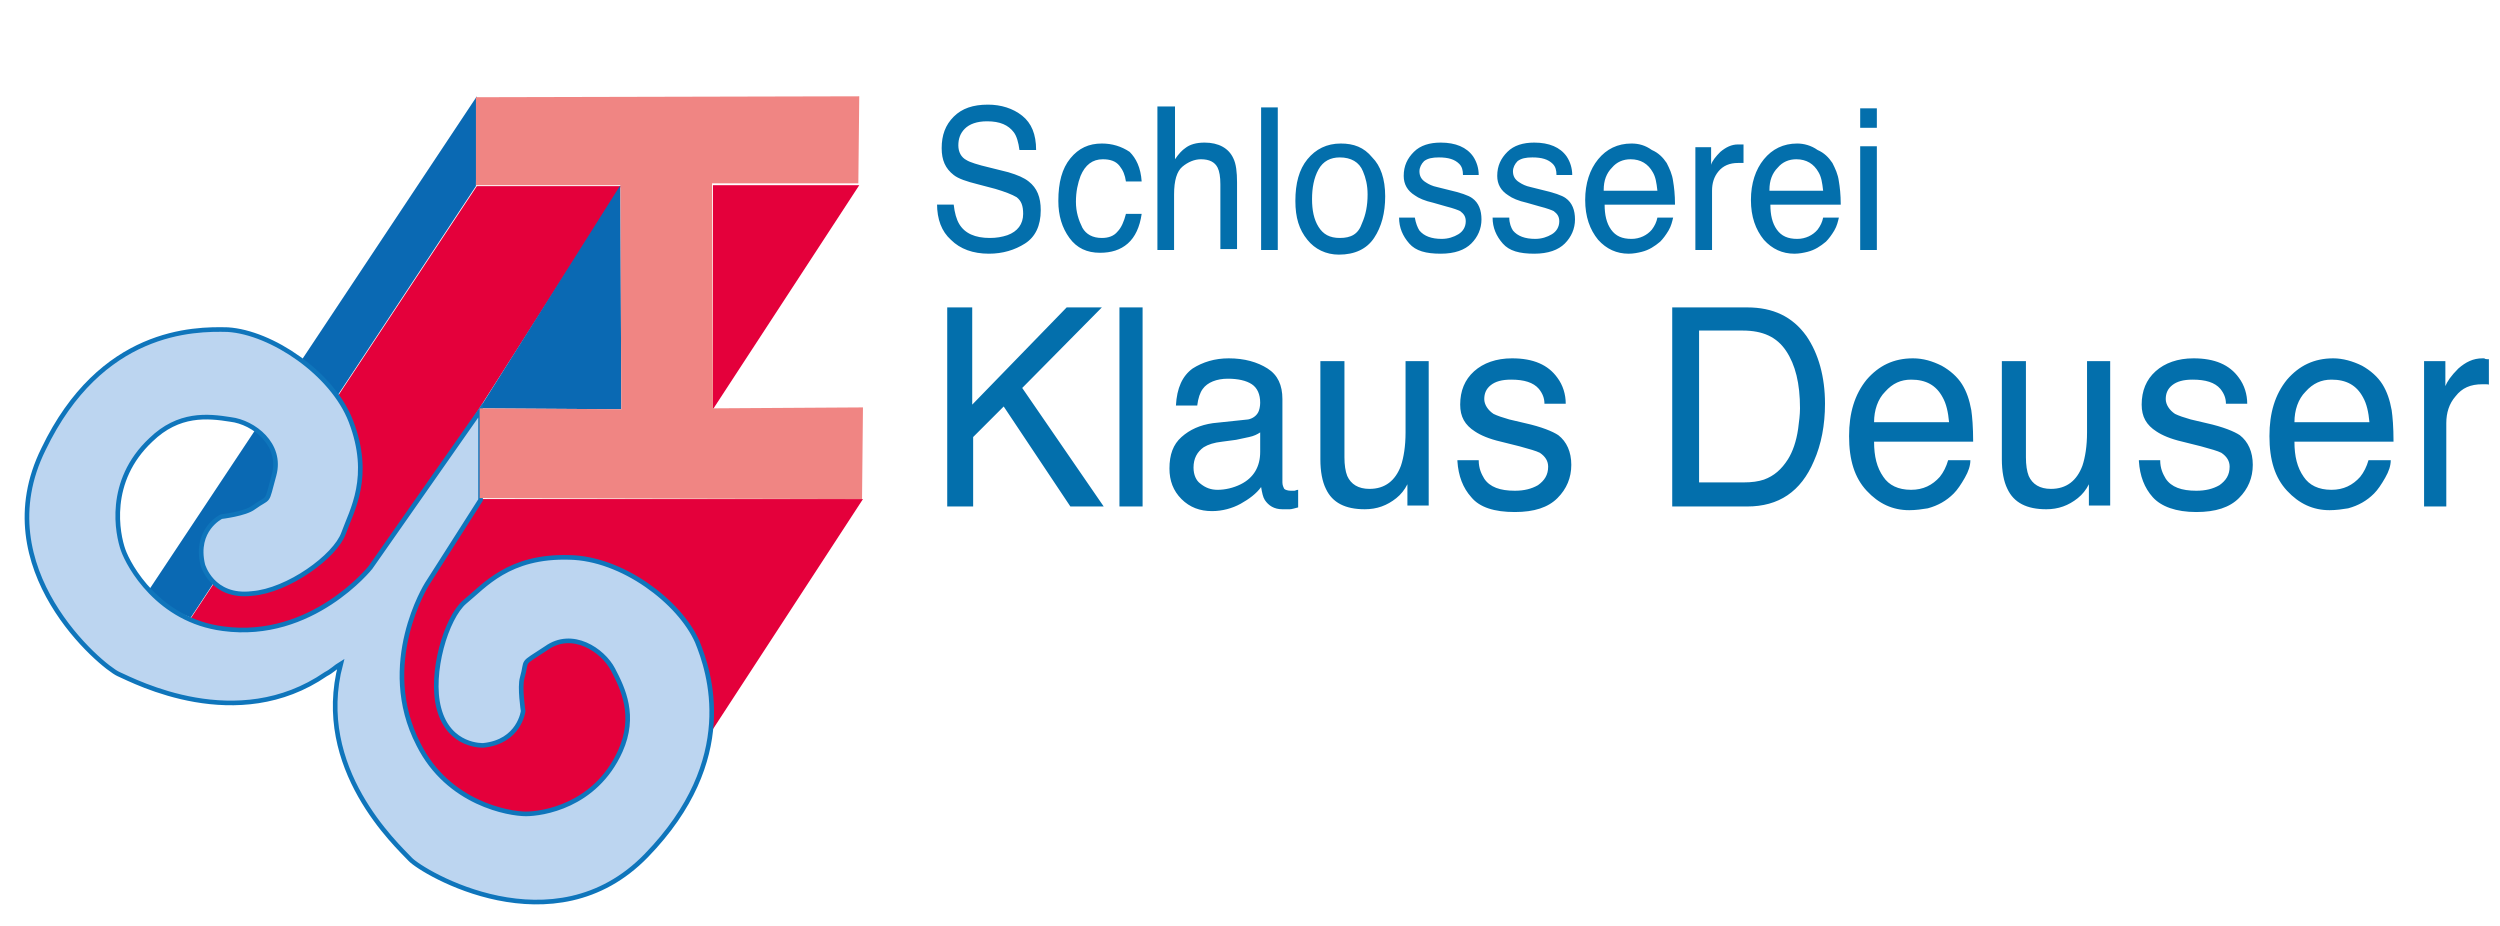 <?xml version="1.0" encoding="utf-8"?>
<!-- Generator: Adobe Illustrator 19.2.1, SVG Export Plug-In . SVG Version: 6.00 Build 0)  -->
<svg version="1.1" id="Ebene_1" xmlns="http://www.w3.org/2000/svg" xmlns:xlink="http://www.w3.org/1999/xlink" x="0px" y="0px"
	 width="270px" height="100px" viewBox="0 0 270 100" style="enable-background:new 0 0 270 100;" xml:space="preserve">
<style type="text/css">
	.st0{fill:#E4003B;}
	.st1{fill:#0A69B3;}
	.st2{fill:#BCD5F0;stroke:#0F75BB;stroke-width:0.5;}
	.st3{fill:#F08583;}
	.st4{fill:none;}
	.st5{clip-path:url(#SVGID_2_);fill:#036FAC;}
</style>
<polygon class="st0" points="51.9,53.9 36.3,78.4 61.7,93 76.1,80.1 76.9,78.9 93.2,53.9 "/>
<polygon class="st0" points="77,20 92.8,20 77,44.2 "/>
<polygon class="st1" points="51.5,10.4 51.4,20.1 20.6,66.7 15.5,64.6 "/>
<polygon class="st0" points="51.5,20.1 67.1,20.1 36.5,68 19.2,68.9 "/>
<polygon class="st1" points="51.8,44.1 67.1,44.2 67,20 "/>
<g>
	<path class="st2" d="M75.3,69.3c-1.9-4.3-8.1-9-13.8-9.1c-6.6-0.2-9.2,3.1-11.3,4.8c-2,1.7-3.8,7.7-2.8,11.5c1.1,4.2,4.8,4,4.8,4
		c3.9-0.4,4.3-3.7,4.3-3.7s-0.4-2.6-0.1-3.6c0.6-2.1-0.3-1.3,2.6-3.2c2.8-2,6.1,0.2,7.2,2.3c1.1,2.1,2.5,5,0.8,8.8
		c-2.7,6-8.5,6.8-10.2,6.8c-1.8,0-8.4-1.1-11.6-7.5c-4.5-8.7,0.9-17.3,0.9-17.3l5.8-9.1v-4.9v-4.8L40,61.3c0,0-6.3,7.9-15.9,6.6
		c-7-0.9-10.2-6.8-10.8-8.5c-0.6-1.7-1.8-7.4,3-11.9c3-2.9,6.1-2.6,8.6-2.2c2.5,0.3,5.6,2.7,4.7,6c-0.9,3.3-0.4,2.2-2.2,3.5
		c-0.9,0.7-3.5,1-3.5,1s-2.9,1.4-2,5.2c0,0,1,3.6,5.3,3.1c3.9-0.3,9-4,9.9-6.5c0.9-2.5,3.1-6.1,0.8-12.1c-2-5.2-8.6-9.6-13.3-9.9
		c-3.7-0.1-13.7,0-19.9,12.9C-1.7,61.4,11,72,12.8,72.8s12.8,6.6,22.4,0c0.6-0.3,1.1-0.8,1.6-1.1c-3,11.3,6.1,19.6,7.5,21.1
		c1.3,1.4,15.5,9.9,25.5-0.4C79.9,82,76.6,72.5,75.3,69.3z"/>
</g>
<polygon class="st3" points="51.4,10.5 51.4,20 67,20 67.1,44.2 51.8,44.1 51.8,53.8 93.1,53.9 93.2,44 77,44.1 76.9,19.8 
	92.7,19.8 92.8,10.4 "/>
<rect x="99.4" y="11" class="st4" width="179" height="32.3"/>
<rect x="99.7" y="35.5" class="st4" width="217.8" height="30.7"/>
<g>
	<defs>
		<rect id="SVGID_1_" x="101.2" y="11.3" width="167.6" height="44"/>
	</defs>
	<clipPath id="SVGID_2_">
		<use xlink:href="#SVGID_1_"  style="overflow:visible;"/>
	</clipPath>
	<path class="st5" d="M261.7,54.7h2.5v-9c0-1.1,0.3-2.1,1-2.9c0.7-0.9,1.6-1.3,2.9-1.3c0.1,0,0.3,0,0.4,0c0.1,0,0.3,0,0.4,0.1v-2.8
		c-0.3,0-0.5,0-0.6-0.1c-0.1,0-0.2,0-0.2,0c-1,0-1.8,0.4-2.6,1.1c-0.8,0.8-1.2,1.4-1.4,1.9V39h-2.3V54.7z M247.8,45.6
		c0-1.3,0.4-2.5,1.2-3.3c0.8-0.9,1.7-1.3,2.8-1.3c1.6,0,2.7,0.6,3.4,1.9c0.4,0.7,0.6,1.6,0.7,2.7H247.8z M252,38.7
		c-2.1,0-3.7,0.8-5,2.3c-1.3,1.6-1.9,3.6-1.9,6.1c0,2.6,0.6,4.5,1.9,5.9c1.3,1.4,2.8,2.1,4.6,2.1c0.7,0,1.4-0.1,2-0.2
		c1.1-0.3,2-0.8,2.8-1.6c0.4-0.4,0.8-1,1.2-1.7c0.4-0.7,0.6-1.3,0.6-1.9h-2.4c-0.2,0.7-0.5,1.3-0.9,1.8c-0.8,0.9-1.8,1.4-3.1,1.4
		c-1.4,0-2.4-0.5-3-1.4c-0.7-1-1-2.2-1-3.8h10.7c0-1.6-0.1-2.7-0.2-3.4c-0.2-1.1-0.5-2-1-2.8c-0.5-0.8-1.3-1.5-2.2-2
		C254.1,39,253,38.7,252,38.7 M231,49.8c0.1,1.6,0.6,2.9,1.5,3.9s2.5,1.6,4.7,1.6c2.1,0,3.6-0.5,4.6-1.5c1-1,1.5-2.2,1.5-3.6
		c0-1.4-0.5-2.5-1.4-3.2c-0.6-0.4-1.8-0.9-3.6-1.3l-1.7-0.4c-0.7-0.2-1.3-0.4-1.7-0.6c-0.6-0.4-1-1-1-1.6c0-0.6,0.2-1.1,0.7-1.5
		c0.5-0.4,1.2-0.6,2.2-0.6c1.4,0,2.4,0.3,3,1c0.4,0.5,0.6,1,0.6,1.6h2.3c0-1-0.3-2-0.9-2.8c-1-1.4-2.6-2.1-4.9-2.1
		c-1.7,0-3.1,0.5-4.1,1.4c-1,0.9-1.5,2.1-1.5,3.6c0,1.3,0.5,2.2,1.6,2.9c0.6,0.4,1.5,0.8,2.8,1.1l2,0.5c1.1,0.3,1.8,0.5,2.2,0.7
		c0.6,0.4,0.9,0.9,0.9,1.5c0,0.9-0.4,1.5-1.1,2c-0.7,0.4-1.5,0.6-2.5,0.6c-1.6,0-2.7-0.4-3.3-1.3c-0.3-0.5-0.6-1.1-0.6-2H231z
		 M216.2,39v10.6c0,1.3,0.2,2.4,0.6,3.2c0.7,1.5,2.1,2.2,4.2,2.2c1.3,0,2.4-0.4,3.4-1.2c0.5-0.4,0.9-0.9,1.2-1.5l0,2.3h2.3V39h-2.5
		v7.7c0,1.5-0.2,2.7-0.5,3.6c-0.6,1.6-1.7,2.5-3.4,2.5c-1.2,0-2-0.5-2.4-1.4c-0.2-0.5-0.3-1.2-0.3-2V39H216.2z M202.4,45.6
		c0-1.3,0.4-2.5,1.2-3.3c0.8-0.9,1.7-1.3,2.8-1.3c1.6,0,2.7,0.6,3.4,1.9c0.4,0.7,0.6,1.6,0.7,2.7H202.4z M206.6,38.7
		c-2.1,0-3.7,0.8-5,2.3c-1.3,1.6-1.9,3.6-1.9,6.1c0,2.6,0.6,4.5,1.9,5.9c1.3,1.4,2.8,2.1,4.6,2.1c0.7,0,1.4-0.1,2-0.2
		c1.1-0.3,2-0.8,2.8-1.6c0.4-0.4,0.8-1,1.2-1.7c0.4-0.7,0.6-1.3,0.6-1.9h-2.4c-0.2,0.7-0.5,1.3-0.9,1.8c-0.8,0.9-1.8,1.4-3.1,1.4
		c-1.4,0-2.4-0.5-3-1.4c-0.7-1-1-2.2-1-3.8h10.7c0-1.6-0.1-2.7-0.2-3.4c-0.2-1.1-0.5-2-1-2.8c-0.5-0.8-1.3-1.5-2.2-2
		C208.7,39,207.7,38.7,206.6,38.7 M180.7,54.7h8c3.4,0,5.8-1.6,7.2-4.9c0.8-1.8,1.2-3.9,1.2-6.2c0-2.9-0.7-5.4-2-7.3
		c-1.5-2.1-3.6-3.1-6.4-3.1h-8.1V54.7z M183.5,52.2V35.7h4.7c2.2,0,3.7,0.7,4.7,2.2c1,1.5,1.5,3.5,1.5,6.2c0,0.7-0.1,1.4-0.2,2.2
		c-0.2,1.4-0.6,2.5-1.1,3.3c-0.7,1.1-1.5,1.8-2.6,2.2c-0.6,0.2-1.3,0.3-2.2,0.3H183.5z M157.4,49.8c0.1,1.6,0.6,2.9,1.5,3.9
		c0.9,1.1,2.5,1.6,4.7,1.6c2.1,0,3.6-0.5,4.6-1.5c1-1,1.5-2.2,1.5-3.6c0-1.4-0.5-2.5-1.4-3.2c-0.6-0.4-1.8-0.9-3.6-1.3l-1.7-0.4
		c-0.7-0.2-1.3-0.4-1.7-0.6c-0.6-0.4-1-1-1-1.6c0-0.6,0.2-1.1,0.7-1.5c0.5-0.4,1.2-0.6,2.2-0.6c1.4,0,2.4,0.3,3,1
		c0.4,0.5,0.6,1,0.6,1.6h2.3c0-1-0.3-2-0.9-2.8c-1-1.4-2.6-2.1-4.9-2.1c-1.7,0-3.1,0.5-4.1,1.4c-1,0.9-1.5,2.1-1.5,3.6
		c0,1.3,0.5,2.2,1.6,2.9c0.6,0.4,1.5,0.8,2.8,1.1l2,0.5c1.1,0.3,1.8,0.5,2.2,0.7c0.6,0.4,0.9,0.9,0.9,1.5c0,0.9-0.4,1.5-1.1,2
		c-0.7,0.4-1.5,0.6-2.5,0.6c-1.6,0-2.7-0.4-3.3-1.3c-0.3-0.5-0.6-1.1-0.6-2H157.4z M142.6,39v10.6c0,1.3,0.2,2.4,0.6,3.2
		c0.7,1.5,2.1,2.2,4.2,2.2c1.3,0,2.4-0.4,3.4-1.2c0.5-0.4,0.9-0.9,1.2-1.5l0,2.3h2.3V39h-2.5v7.7c0,1.5-0.2,2.7-0.5,3.6
		c-0.6,1.6-1.7,2.5-3.4,2.5c-1.2,0-2-0.5-2.4-1.4c-0.2-0.5-0.3-1.2-0.3-2V39H142.6z M131,45.7c-1.4,0.2-2.5,0.7-3.4,1.5
		c-0.9,0.8-1.3,1.9-1.3,3.4c0,1.3,0.4,2.4,1.3,3.3c0.9,0.9,2,1.3,3.3,1.3c1.1,0,2.2-0.3,3.1-0.8c0.9-0.5,1.7-1.1,2.2-1.8
		c0.1,0.6,0.2,1.1,0.4,1.4c0.4,0.6,1,1,1.9,1c0.3,0,0.6,0,0.8,0s0.5-0.1,0.9-0.2v-1.9c-0.2,0-0.3,0.1-0.4,0.1c-0.1,0-0.3,0-0.4,0
		c-0.3,0-0.6-0.1-0.7-0.2c-0.1-0.2-0.2-0.4-0.2-0.7v-9c0-1.5-0.5-2.6-1.6-3.3c-1.1-0.7-2.5-1.1-4.2-1.1c-1.5,0-2.8,0.4-3.9,1.1
		c-1.1,0.8-1.7,2.1-1.8,4h2.3c0.1-0.8,0.3-1.4,0.6-1.8c0.5-0.7,1.5-1.1,2.7-1.1c1.1,0,2,0.2,2.6,0.6c0.6,0.4,0.9,1.1,0.9,2
		c0,0.4-0.1,0.8-0.2,1c-0.2,0.4-0.6,0.7-1.1,0.8L131,45.7z M128.9,50.5c0-1,0.4-1.7,1.1-2.2c0.5-0.3,1.1-0.5,2-0.6l1.5-0.2
		c0.5-0.1,0.9-0.2,1.4-0.3c0.5-0.1,0.9-0.3,1.2-0.5v2.1c0,1.6-0.7,2.8-2.1,3.5c-0.8,0.4-1.7,0.6-2.5,0.6c-0.7,0-1.3-0.2-1.9-0.7
		C129.2,51.9,128.9,51.3,128.9,50.5 M120.9,54.7h2.5V33.2h-2.5V54.7z M102.4,54.7h2.7v-7.5l3.3-3.3l7.2,10.8h3.6l-8.8-12.8l8.6-8.7
		h-3.8L105,43.7V33.2h-2.7V54.7z"/>
	<path class="st5" d="M200.9,13.8h1.8v-2.1h-1.8V13.8z M200.9,27h1.8V15.8h-1.8V27z M191.1,20.5c0-1,0.3-1.8,0.9-2.4
		c0.5-0.6,1.2-0.9,2-0.9c1.1,0,1.9,0.5,2.4,1.4c0.3,0.5,0.4,1.1,0.5,2H191.1z M194.1,15.5c-1.5,0-2.7,0.6-3.6,1.7
		c-0.9,1.1-1.4,2.6-1.4,4.4c0,1.8,0.5,3.2,1.4,4.3c0.9,1,2,1.5,3.3,1.5c0.5,0,1-0.1,1.4-0.2c0.8-0.2,1.4-0.6,2-1.1
		c0.3-0.3,0.6-0.7,0.9-1.2c0.3-0.5,0.4-1,0.5-1.4h-1.7c-0.1,0.5-0.3,0.9-0.6,1.3c-0.5,0.6-1.3,1-2.2,1c-1,0-1.7-0.3-2.2-1
		c-0.5-0.7-0.7-1.6-0.7-2.7h7.6c0-1.1-0.1-1.9-0.2-2.5c-0.1-0.8-0.4-1.4-0.7-2c-0.4-0.6-0.9-1.1-1.6-1.4
		C195.6,15.7,194.8,15.5,194.1,15.5 M183.1,27h1.8v-6.4c0-0.8,0.2-1.5,0.7-2.1c0.5-0.6,1.2-0.9,2.1-0.9c0.1,0,0.2,0,0.3,0
		c0.1,0,0.2,0,0.3,0v-2c-0.2,0-0.3,0-0.4,0c-0.1,0-0.1,0-0.2,0c-0.7,0-1.3,0.3-1.9,0.8c-0.5,0.5-0.9,1-1,1.4v-1.9h-1.7V27z
		 M173.2,20.5c0-1,0.3-1.8,0.9-2.4c0.5-0.6,1.2-0.9,2-0.9c1.1,0,1.9,0.5,2.4,1.4c0.3,0.5,0.4,1.1,0.5,2H173.2z M176.2,15.5
		c-1.5,0-2.7,0.6-3.6,1.7c-0.9,1.1-1.4,2.6-1.4,4.4c0,1.8,0.5,3.2,1.4,4.3c0.9,1,2,1.5,3.3,1.5c0.5,0,1-0.1,1.4-0.2
		c0.8-0.2,1.4-0.6,2-1.1c0.3-0.3,0.6-0.7,0.9-1.2c0.3-0.5,0.4-1,0.5-1.4h-1.7c-0.1,0.5-0.3,0.9-0.6,1.3c-0.5,0.6-1.3,1-2.2,1
		c-1,0-1.7-0.3-2.2-1c-0.5-0.7-0.7-1.6-0.7-2.7h7.6c0-1.1-0.1-1.9-0.2-2.5c-0.1-0.8-0.4-1.4-0.7-2c-0.4-0.6-0.9-1.1-1.6-1.4
		C177.7,15.7,177,15.5,176.2,15.5 M161.2,23.5c0,1.1,0.4,2,1.1,2.8c0.7,0.8,1.8,1.1,3.4,1.1c1.5,0,2.6-0.4,3.3-1.1
		c0.7-0.7,1.1-1.6,1.1-2.6c0-1-0.3-1.8-1-2.3c-0.4-0.3-1.3-0.6-2.6-0.9l-1.2-0.3c-0.5-0.1-0.9-0.3-1.2-0.5c-0.5-0.3-0.7-0.7-0.7-1.2
		c0-0.4,0.2-0.8,0.5-1.1c0.4-0.3,0.9-0.4,1.6-0.4c1,0,1.7,0.2,2.2,0.7c0.3,0.3,0.4,0.7,0.4,1.2h1.7c0-0.7-0.2-1.4-0.6-2
		c-0.7-1-1.9-1.5-3.5-1.5c-1.2,0-2.2,0.3-2.9,1c-0.7,0.7-1.1,1.5-1.1,2.6c0,0.9,0.4,1.6,1.2,2.1c0.4,0.3,1.1,0.6,2,0.8l1.4,0.4
		c0.8,0.2,1.3,0.4,1.5,0.5c0.4,0.3,0.6,0.6,0.6,1.1c0,0.6-0.3,1.1-0.8,1.4c-0.5,0.3-1.1,0.5-1.8,0.5c-1.1,0-1.9-0.3-2.4-0.9
		c-0.2-0.3-0.4-0.8-0.4-1.4H161.2z M151.1,23.5c0,1.1,0.4,2,1.1,2.8s1.8,1.1,3.4,1.1c1.5,0,2.6-0.4,3.3-1.1c0.7-0.7,1.1-1.6,1.1-2.6
		c0-1-0.3-1.8-1-2.3c-0.4-0.3-1.3-0.6-2.6-0.9l-1.2-0.3c-0.5-0.1-0.9-0.3-1.2-0.5c-0.5-0.3-0.7-0.7-0.7-1.2c0-0.4,0.2-0.8,0.5-1.1
		c0.4-0.3,0.9-0.4,1.6-0.4c1,0,1.7,0.2,2.2,0.7c0.3,0.3,0.4,0.7,0.4,1.2h1.7c0-0.7-0.2-1.4-0.6-2c-0.7-1-1.9-1.5-3.5-1.5
		c-1.2,0-2.2,0.3-2.9,1c-0.7,0.7-1.1,1.5-1.1,2.6c0,0.9,0.4,1.6,1.2,2.1c0.4,0.3,1.1,0.6,2,0.8l1.4,0.4c0.8,0.2,1.3,0.4,1.5,0.5
		c0.4,0.3,0.6,0.6,0.6,1.1c0,0.6-0.3,1.1-0.8,1.4c-0.5,0.3-1.1,0.5-1.8,0.5c-1.1,0-1.9-0.3-2.4-0.9c-0.2-0.3-0.4-0.8-0.5-1.4H151.1z
		 M144.8,15.5c-1.5,0-2.7,0.6-3.6,1.7c-0.9,1.1-1.3,2.6-1.3,4.5c0,1.8,0.4,3.1,1.3,4.2c0.8,1,2,1.6,3.4,1.6c1.7,0,3-0.6,3.8-1.8
		c0.8-1.2,1.2-2.7,1.2-4.5c0-1.9-0.5-3.3-1.4-4.2C147.3,15.9,146.2,15.5,144.8,15.5 M144.7,25.7c-1.1,0-1.8-0.4-2.3-1.2
		c-0.5-0.8-0.7-1.8-0.7-3c0-1.2,0.2-2.3,0.7-3.2c0.5-0.9,1.3-1.3,2.3-1.3c1.2,0,2.1,0.5,2.5,1.5c0.3,0.7,0.5,1.5,0.5,2.5
		c0,1.2-0.2,2.2-0.6,3.1C146.7,25.3,145.9,25.7,144.7,25.7 M136.2,27h1.8V11.6h-1.8V27z M125,27h1.8V21c0-1.5,0.3-2.5,0.9-3
		c0.6-0.5,1.3-0.8,2-0.8c0.9,0,1.5,0.3,1.8,0.9c0.2,0.4,0.3,1,0.3,1.8v7h1.8v-7.2c0-1.1-0.1-2-0.4-2.6c-0.5-1.1-1.6-1.7-3.1-1.7
		c-0.9,0-1.6,0.2-2.1,0.6c-0.3,0.2-0.7,0.6-1.1,1.2v-5.7H125V27z M119,15.5c-1.4,0-2.5,0.5-3.4,1.6c-0.9,1.1-1.3,2.6-1.3,4.6
		c0,1.6,0.4,2.9,1.2,4c0.8,1.1,1.9,1.6,3.3,1.6c1.2,0,2.2-0.3,3-1c0.8-0.7,1.3-1.8,1.5-3.2h-1.7c-0.2,0.8-0.5,1.5-0.9,1.9
		c-0.4,0.5-1,0.7-1.7,0.7c-1,0-1.7-0.4-2.1-1.1c-0.4-0.8-0.7-1.7-0.7-2.8c0-1.1,0.2-2,0.5-2.8c0.5-1.2,1.3-1.8,2.4-1.8
		c0.8,0,1.4,0.2,1.8,0.7c0.4,0.5,0.6,1,0.7,1.7h1.7c-0.1-1.5-0.6-2.5-1.3-3.2C121.1,15.8,120.1,15.5,119,15.5 M101.2,22
		c0,1.7,0.5,3,1.5,3.9c1,1,2.4,1.5,4.1,1.5c1.5,0,2.8-0.4,3.9-1.1c1.1-0.7,1.7-1.9,1.7-3.6c0-1.4-0.4-2.4-1.3-3.1
		c-0.5-0.4-1.2-0.7-2.2-1l-2-0.5c-1.3-0.3-2.2-0.6-2.5-0.8c-0.6-0.3-0.9-0.9-0.9-1.6c0-0.7,0.2-1.3,0.7-1.8c0.5-0.5,1.3-0.8,2.4-0.8
		c1.4,0,2.3,0.4,2.9,1.2c0.3,0.4,0.5,1.1,0.6,1.9h1.8c0-1.7-0.5-2.9-1.5-3.7c-1-0.8-2.3-1.2-3.7-1.2c-1.6,0-2.8,0.4-3.7,1.3
		c-0.9,0.9-1.3,2-1.3,3.4c0,1.3,0.4,2.2,1.3,2.9c0.5,0.4,1.4,0.7,2.6,1l1.9,0.5c1,0.3,1.8,0.6,2.3,0.9c0.5,0.4,0.7,0.9,0.7,1.8
		c0,1.1-0.6,1.9-1.7,2.3c-0.6,0.2-1.2,0.3-1.9,0.3c-1.6,0-2.7-0.5-3.3-1.5c-0.3-0.5-0.5-1.2-0.6-2.1H101.2z"/>
</g>
</svg>

